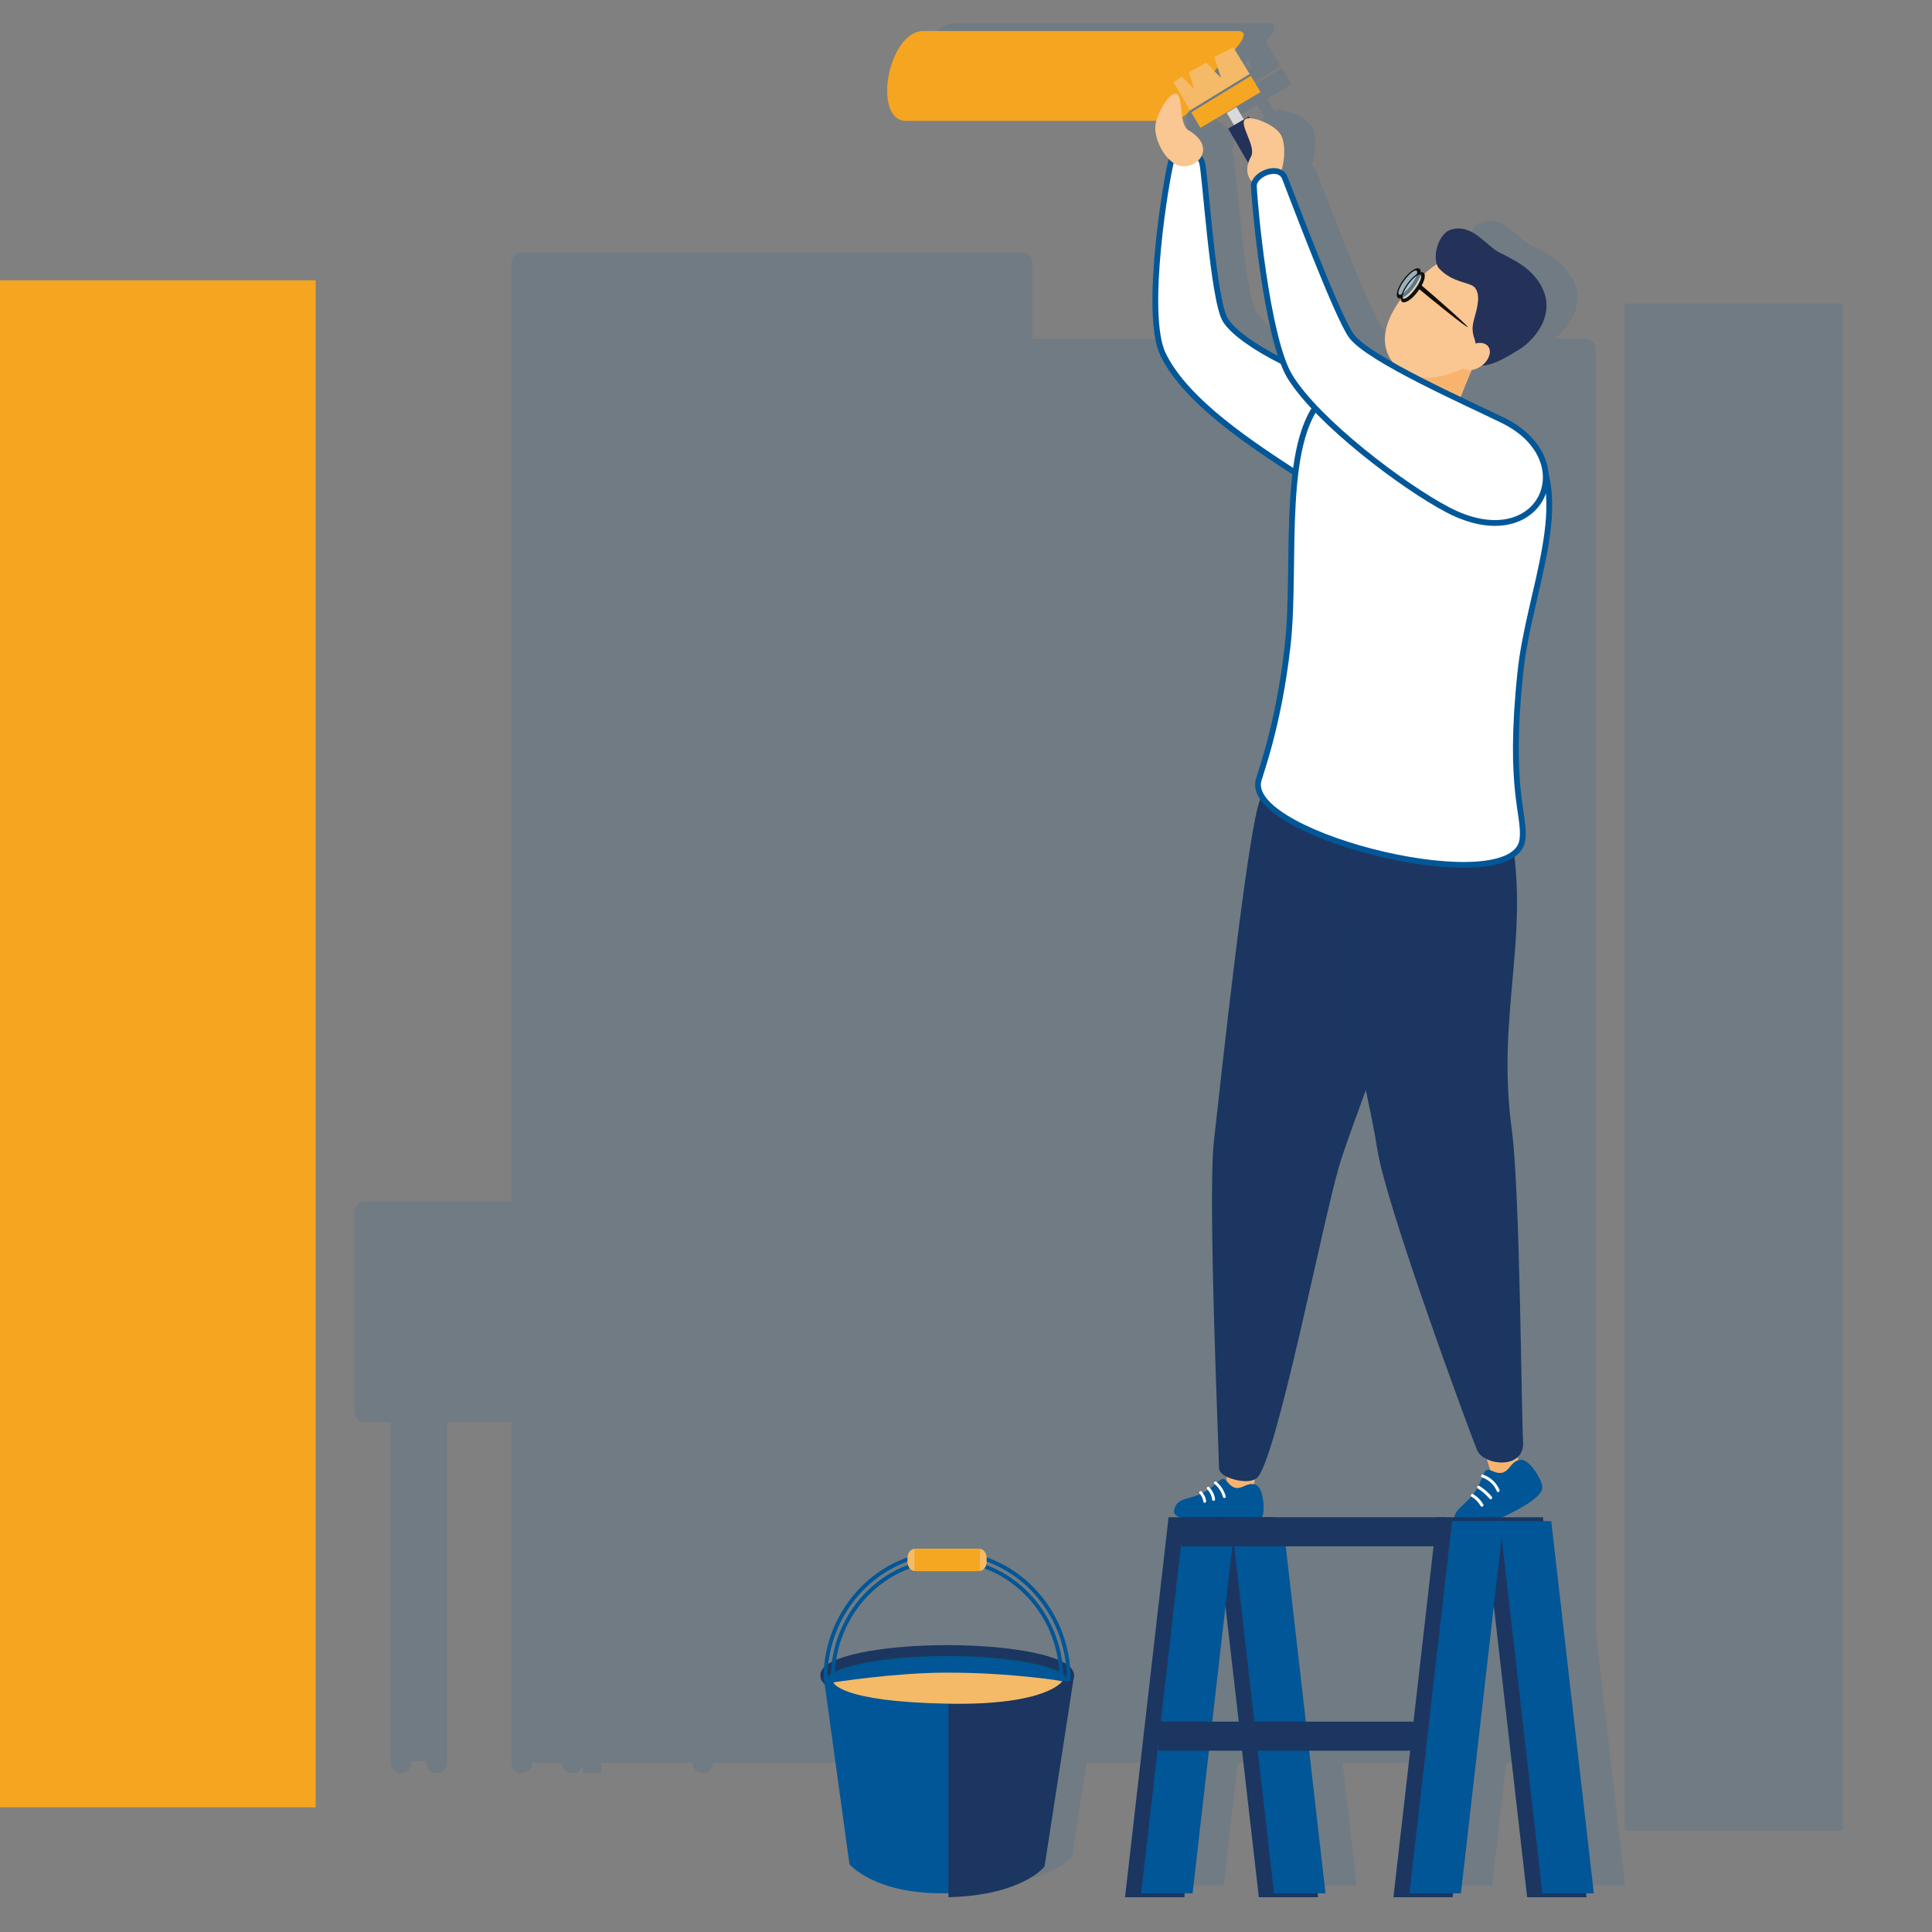 <?xml version="1.0" encoding="utf-8"?>
<!-- Generator: Adobe Illustrator 25.3.0, SVG Export Plug-In . SVG Version: 6.00 Build 0)  -->
<svg version="1.1" id="Livello_1" xmlns="http://www.w3.org/2000/svg" xmlns:xlink="http://www.w3.org/1999/xlink" x="0px" y="0px"
	 viewBox="0 0 250 250" style="enable-background:new 0 0 250 250;" xml:space="preserve">
<rect x="0" y="0" width="250" height="250" fill="#808080" stroke="none"/>
<style type="text/css">
	.st0{opacity:0.12;}
	.st1{fill:#005696;}
	.st2{fill:#F5A520;}
	.st3{fill:#D9D9D9;}
	.st4{fill:#24325A;}
	.st5{fill:#F4BA68;}
	.st6{fill:#F6A721;}
	.st7{fill:#FFFFFF;stroke:#025798;stroke-width:0.75;stroke-miterlimit:10;}
	.st8{fill:#FAC691;}
	.st9{fill:#F8B46F;}
	.st10{fill:#FFFFFF;}
	.st11{fill:#1D3661;stroke:#1A3661;stroke-miterlimit:10;}
	.st12{opacity:0.5;}
	.st13{fill:#B3DDF7;}
	.st14{fill:#12100B;}
	.st15{fill:#045852;}
	.st16{fill:none;stroke:#005696;stroke-width:0.5;stroke-miterlimit:10;}
	.st17{opacity:0.12;fill:#005696;}
</style>
<g>
	<g>
		<g class="st0">
			<g>
				<polygon class="st1" points="158.23,13.64 158.23,13.64 159.35,15.53 167.11,10.91 165.87,8.81 158.16,13.53 				"/>
				<path class="st1" d="M206.5,211.26V45.17c0-0.74-0.6-1.34-1.34-1.34h-4.01c1.72-1.32,4.56-4.72,1.85-8.52
					c-1.26-1.78-3-2.65-4.97-3.63c-1.74-0.86-3.46-3.77-6.24-2.98c-1.55,0.44-2.34,3.03-1.88,4.46c-0.43,0.3-0.99,0.72-1.59,1.25
					c-0.03-0.05-0.06-0.1-0.1-0.13c-0.09-0.07-0.22-0.08-0.37-0.05c0.01-0.21-0.04-0.38-0.15-0.46c-0.38-0.28-1.31,0.34-2.07,1.38
					c-0.77,1.04-1.09,2.11-0.71,2.39c0.09,0.07,0.22,0.08,0.37,0.05c0,0.04-0.01,0.08-0.01,0.11c-1.38,1.89-2.37,4.07-1.98,6.13
					h-2.95c-0.64-0.49-1.14-0.94-1.45-1.35c-1.85-2.44-8.11-19.2-8.64-20.49c-0.12-0.3-0.32-0.51-0.55-0.65
					c0.55-1.31,0.72-3.71,0.07-4.88c-0.64-1.16-2.87-2.16-4.04-2.18l-0.13-0.22l-0.69,0.4l-0.99-1.66l-1.26,0.75l0.98,1.65
					l-0.71,0.42l2.61,4.46c-0.34,1.16,0.05,2.15,0.78,2.63c-0.04,0.12-0.06,0.24-0.06,0.37c0.05,1.68,1.09,13.66,3.12,20.74h-2.88
					c-1.84-1.17-3.3-2.37-3.94-3.43c-1.6-2.61-2.62-19.04-3.01-20.37c-0.06-0.2-0.15-0.37-0.27-0.52c0.72-0.95,0.64-2.41-1.48-3.65
					c-0.49-0.29-0.69-0.97-0.82-1.73c0.42-0.23,0.74-0.53,1-0.88l0.02,0.03l7.7-4.71l-1.92-3.14C164.97,4.05,165.5,3,164.11,3
					c-2.38,0-40.58,0-40.58,0c-4.65,0-6.69,11.63-2.25,11.63c4.17,0,26.02,0,32.36,0c-0.1,0.37-0.15,0.72-0.14,1.03
					c0.06,1.46,0.87,3.19,2.05,4.19c-0.54,1.89-3.25,17.77-1.43,23.98h-20.53V34c0-0.74-0.6-1.34-1.34-1.34H67.52
					c-0.74,0-1.34,0.6-1.34,1.34v11.16c0,0,0,0,0,0c0,0,0,0,0,0v11.16c0,0,0,0,0,0c0,0,0,0,0,0V67.5c0,0,0,0,0,0c0,0,0,0,0,0v11.16
					c0,0,0,0,0,0c0,0,0,0,0,0v11.16c0,0,0,0,0,0c0,0,0,0,0,0V101c0,0,0,0,0,0s0,0,0,0v11.16c0,0,0,0,0,0c0,0,0,0,0,0v11.16
					c0,0,0,0,0,0s0,0,0,0v11.16c0,0,0,0,0,0c0,0,0,0,0,0v11.16c0,0,0,0,0,0c0,0,0,0,0,0v9.83H47.2c-0.74,0-1.34,0.6-1.34,1.34v25.86
					c0,0.74,0.6,1.34,1.34,1.34h3.38v44.09c0,0.74,0.6,1.34,1.34,1.34c0.74,0,1.34-0.6,1.34-1.34v-0.21h1.91v0.21
					c0,0.74,0.6,1.34,1.34,1.34c0.74,0,1.34-0.6,1.34-1.34v-44.09h8.33v44.09c0,0.74,0.6,1.34,1.34,1.34c0.74,0,1.34-0.6,1.34-1.34
					v0h3.86c0,0.74,0.6,1.34,1.34,1.34c0.74,0,1.34-0.6,1.34-1.34l0,0v1.34h2.41v-1.34h11.78c0,0.74,0.6,1.34,1.34,1.34
					c0.74,0,1.34-0.6,1.34-1.34l20.01,0l1.66,12.09c0,0,3.22,3.93,12.54,3.77c0.27,0,0.51-0.02,0.77-0.03v0.02
					c8.71-0.33,11.46-3.67,11.46-3.67l1.89-12.18h11.38l-1.82,15.86h1.52h5.14h1.52l1.82-15.86l5.39,0l1.82,15.86h1.52h5.14h1.52
					l-1.82-15.86h12.34v0c0,0.43,0.21,0.79,0.53,1.04l-1.7,14.83h1.52h5.14h1.52l1.82-15.86h5.39l1.82,15.86h1.52h5.14h1.52
					L206.5,211.26z M161.14,8.18c0.14-0.14,0.29-0.29,0.43-0.43l0.43,1.33L161.14,8.18z M187.92,34.77c0-0.05,0-0.09-0.01-0.13
					C187.92,34.68,187.93,34.72,187.92,34.77C187.92,34.77,187.92,34.77,187.92,34.77z M185.3,37.11c0.03-0.01,0.06-0.03,0.09-0.04
					c0,0,0,0,0,0C185.36,37.08,185.33,37.1,185.3,37.11z"/>
			</g>
		</g>
		<g>
			<g>
				<g>
					<path class="st2" d="M119.52,4.01c0,0,38.2,0,40.58,0c2.38,0-0.85,3.07-3.4,5.62s-1.53,6.01-6.07,6.01c-4.53,0-28.93,0-33.37,0
						C112.83,15.64,114.87,4.01,119.52,4.01z"/>
				</g>
			</g>
			<g>
				<g>
					<g>
						
							<rect x="159.09" y="14.05" transform="matrix(0.86 -0.511 0.511 0.86 14.739 83.817)" class="st3" width="1.47" height="2.1"/>
					</g>
					<g>
						<path class="st4" d="M164.65,20.3l-3.05-5.22l-2.68,1.56l3.05,5.22c0.58,0.99,1.65,1.44,2.38,1.01
							C165.1,22.44,165.23,21.28,164.65,20.3z M163,20.98c-0.32,0-0.58-0.25-0.58-0.57c0-0.32,0.25-0.58,0.57-0.58
							c0.32,0,0.58,0.25,0.58,0.57C163.57,20.71,163.32,20.97,163,20.98z"/>
					</g>
					<g>
						<g>
							<polygon class="st5" points="153.98,14.25 154,14.28 161.7,9.57 159.6,6.14 157.12,7.38 158,10.1 156.09,8.1 153.85,9.37 
								154.52,11.52 152.93,9.92 151.86,10.65 153.98,14.25 							"/>
						</g>
						<g>
							<polygon class="st6" points="161.86,9.82 154.15,14.54 154.22,14.65 154.22,14.65 155.34,16.54 163.11,11.92 							"/>
						</g>
					</g>
				</g>
			</g>
			<g>
				<path class="st7" d="M167.7,61.24c-5.42-3.55-14.21-9.19-17.2-15.38c-2.54-5.25,0.48-23.03,1.05-25.01
					c0.35-1.22,3.44-1.68,4,0.19c0.4,1.34,1.41,17.77,3.01,20.37c2.01,3.27,11.82,8.02,16.87,8.64
					C183.46,51.02,178.96,68.61,167.7,61.24z"/>
				<path class="st8" d="M151.97,21.17c-1.41-0.9-2.41-2.88-2.48-4.51c-0.06-1.63,1.71-4.61,2.62-4.53c1.11,0.1,0.34,3.94,1.69,4.73
					C157.98,19.32,154.23,22.63,151.97,21.17z"/>
			</g>
			<g>
				<path class="st9" d="M163.18,186.6c-0.22,1.8-1.05,6-1.11,6.77c-0.1,1.27-3.54,1.11-3.41-0.83c0.12-1.84,0.17-4.68,0.32-6.2
					C159.17,184.47,163.31,185.57,163.18,186.6z"/>
				<path class="st1" d="M162.61,192.19c0.88,0.46,1.18,3.58,0.62,4.25c-0.56,0.66-2.8,0.56-6.64,0.4
					c-1.83-0.08-4.85-0.23-4.67-1.32c0.35-2.13,2.41-1.15,4.82-3.03c1.24-0.97,1.45-1.54,2.09-0.73
					C160.32,193.66,161.18,191.44,162.61,192.19z"/>
				<path class="st10" d="M155.48,193c-0.16-0.17-0.42,0.09-0.26,0.26c0.28,0.3,0.44,0.67,0.5,1.07c0.03,0.23,0.39,0.14,0.36-0.1
					C156.01,193.77,155.81,193.35,155.48,193z"/>
				<path class="st10" d="M156.46,192.44c-0.17-0.17-0.42,0.09-0.26,0.26c0.37,0.38,0.59,0.85,0.67,1.38
					c0.03,0.23,0.39,0.14,0.36-0.1C157.15,193.39,156.88,192.86,156.46,192.44z"/>
				<path class="st10" d="M158.61,193.62c-0.21-0.74-0.62-1.38-1.21-1.88c-0.18-0.15-0.44,0.11-0.26,0.26
					c0.54,0.45,0.92,1.03,1.11,1.71C158.32,193.94,158.68,193.85,158.61,193.62z"/>
			</g>
			<g>
				<path class="st11" d="M184.88,104.69c1.53,12.38-10.01,38.79-12.14,46.27c-2.14,7.48-7.83,36.48-10.33,39.81
					c-0.71,0.94-4.17,0-4.17-0.83c0-1.76-1.47-34.92-0.67-42.13c0.8-7.21,4.41-40.86,6.02-44.33
					C165.19,100.01,184.48,101.46,184.88,104.69z"/>
			</g>
			<g>
				<g>
					<path class="st9" d="M195.34,183.13c0.45,1.9,1.18,6.43,1.41,7.22c0.38,1.31-3.14,2.43-3.74,0.44
						c-0.56-1.89-1.57-4.78-1.99-6.35C190.5,182.49,195.08,182.05,195.34,183.13z"/>
					<path class="st1" d="M196.89,188.9c1.07,0.01,2.88,2.85,2.67,3.75c-0.21,0.9-1.81,2.16-5.57,3.88
						c-1.78,0.82-5.33,1.88-5.69,0.76c-0.71-2.2,1.74-2.28,3.12-5.24c0.72-1.53,0.63-2.18,1.64-1.72
						C195.42,191.42,195.16,188.88,196.89,188.9z"/>
					<path class="st10" d="M191.94,194.67c-0.32-0.55-0.77-1.01-1.32-1.33c-0.22-0.13-0.42,0.21-0.2,0.34
						c0.49,0.29,0.89,0.69,1.17,1.19C191.72,195.09,192.06,194.89,191.94,194.67z"/>
					<path class="st10" d="M193.04,193.67c-0.46-0.55-1-1.01-1.61-1.39c-0.22-0.13-0.41,0.21-0.2,0.34
						c0.58,0.36,1.09,0.81,1.53,1.33C192.92,194.14,193.2,193.86,193.04,193.67z"/>
					<path class="st10" d="M194.03,192.78c-0.4-0.94-1.18-1.65-2.14-1.97c-0.24-0.08-0.34,0.3-0.1,0.38
						c0.88,0.29,1.55,0.94,1.91,1.79C193.79,193.22,194.13,193.01,194.03,192.78z"/>
				</g>
				<g>
					<path class="st11" d="M194.31,104.68c3.93,15.3-1.4,25.33,0.83,41.67c1.05,7.71,1.23,37.28,1.45,40.26
						c0.22,2.98-4.31,2.45-5,0.83c-0.69-1.61-11.88-31.83-12.91-39.01c-1.04-7.18-7.53-30.44-4.13-45.81
						C175.89,96.56,191.94,95.47,194.31,104.68z"/>
				</g>
			</g>
			<g>
				<path class="st9" d="M186.76,40.98c0,0-4.33,8.72-5.25,10.25c-1.43,2.35,5.84,4.45,7.21,0.9c2.55-6.64,5.05-11.42,5.05-11.42
					L186.76,40.98z"/>
				<path class="st8" d="M191.97,45.83c-2.04,2.19-9.04,5.22-11.97,0.75c-3.24-4.94,4.27-11.49,6.34-12.69
					c5.5-3.19,7.2,0.63,7.96,3.48C195.06,40.23,193.48,44.22,191.97,45.83z"/>
				<path class="st4" d="M199,36.31c-1.26-1.78-3-2.65-4.97-3.63c-1.74-0.86-3.46-3.77-6.24-2.98c-1.81,0.52-2.59,3.98-1.54,5.08
					c1.78,1.87,4.02,1.71,4.6,2.44c0.81,1.02,0.26,2.73-0.11,4.11c-0.25,0.95-0.27,1.6,0.06,2.52c0.28,0.79,0.16,1.43-0.16,2.17
					c-0.12,0.27-0.41,0.7-0.31,1.02c0.17,0.53,0.85,0.46,1.29,0.3c1.87-0.14,3.4-1.17,5.03-2.16
					C198.22,44.23,201.99,40.52,199,36.31z"/>
				
					<ellipse transform="matrix(0.8 -0.6 0.6 0.8 10.47 123.719)" class="st8" cx="190.84" cy="46.15" rx="2.17" ry="1.49"/>
			</g>
			<g>
				<path class="st7" d="M197,108.65c-1.04,8.02-35.52-0.38-34.18-7.5c0.18-0.95,2.62-7.07,3.81-17.69s-1.19-27.73,5.3-32.54
					c3.78-2.8,22.65,1.58,26.13,6.25c5.63,7.55-0.19,19.07-1.32,29.8C195.11,102.33,197.42,105.44,197,108.65z"/>
			</g>
			<g>
				<path class="st8" d="M165.31,23.03c0.83-0.89,1.24-4.14,0.45-5.55s-3.94-2.6-4.64-2.04c-0.85,0.67,1.51,3.51,0.75,4.85
					C160.27,23.11,163.05,25.44,165.31,23.03z"/>
				<path class="st7" d="M187.36,65.98c-5.74-3-16.87-11.4-20.45-17.26c-3.04-4.98-4.6-22.56-4.66-24.62c-0.05-1.59,3.27-2.91,4-1.1
					c0.53,1.29,6.79,18.05,8.64,20.49c2.32,3.06,15.03,8.66,19.6,10.91C205.05,59.58,199.29,72.22,187.36,65.98z"/>
			</g>
			<polygon class="st11" points="170,245 164.48,196.83 157.82,196.83 163.34,245 			"/>
			<polygon class="st1" points="171.52,245 166,196.83 159.34,196.83 164.86,245 			"/>
			<polygon class="st11" points="152.8,245 158.32,196.83 151.66,196.83 146.14,245 			"/>
			<polygon class="st1" points="154.32,245 159.84,196.83 153.18,196.83 147.66,245 			"/>
			<rect x="153.4" y="196.83" class="st11" width="33.27" height="2.76"/>
			<rect x="150.37" y="223.28" class="st11" width="33.27" height="2.76"/>
			<polygon class="st11" points="204.73,245 199.21,196.83 192.55,196.83 198.06,245 			"/>
			<polygon class="st1" points="206.24,245 200.73,196.83 194.07,196.83 199.58,245 			"/>
			<polygon class="st11" points="187.53,245 193.04,196.83 186.38,196.83 180.87,245 			"/>
			<polygon class="st1" points="189.04,245 194.56,196.83 187.9,196.83 182.38,245 			"/>
			<g>
				<g>
					<g class="st12">
						<g>
							<path class="st13" d="M181.74,36.25c-0.63,0.85-0.95,1.69-0.71,1.86c0.24,0.18,0.94-0.37,1.57-1.22
								c0.63-0.85,0.95-1.69,0.71-1.86C183.07,34.85,182.37,35.4,181.74,36.25z"/>
						</g>
					</g>
					<g>
						<g>
							<path class="st14" d="M181.61,36.16c-0.77,1.04-1.09,2.11-0.71,2.39c0.38,0.28,1.31-0.34,2.07-1.38
								c0.77-1.04,1.09-2.11,0.71-2.39C183.31,34.5,182.38,35.12,181.61,36.16z M181.74,36.25c0.63-0.85,1.33-1.4,1.57-1.22
								c0.24,0.18-0.08,1.01-0.71,1.86c-0.63,0.85-1.33,1.4-1.57,1.22C180.79,37.93,181.11,37.1,181.74,36.25z"/>
						</g>
					</g>
				</g>
				<g>
					<g>
						<path class="st14" d="M183.54,37.33c1.72,1.44,6.27,5.11,6.37,4.99c0.1-0.12-4.29-3.98-6.01-5.43
							C183.84,36.97,183.62,37.21,183.54,37.33z"/>
					</g>
				</g>
				<g>
					<g class="st12">
						<g>
							<path class="st13" d="M182.26,36.76c-0.63,0.85-0.95,1.69-0.71,1.86c0.24,0.18,0.94-0.37,1.57-1.22
								c0.63-0.85,0.95-1.69,0.71-1.86C183.6,35.36,182.89,35.91,182.26,36.76z"/>
						</g>
					</g>
					<g>
						<g>
							<path class="st14" d="M182.14,36.67c-0.77,1.04-1.09,2.11-0.71,2.39c0.38,0.28,1.31-0.34,2.07-1.38
								c0.77-1.04,1.09-2.11,0.71-2.39C183.84,35.01,182.91,35.63,182.14,36.67z M182.26,36.76c0.63-0.85,1.33-1.4,1.57-1.22
								c0.24,0.18-0.08,1.01-0.71,1.86c-0.63,0.85-1.33,1.4-1.57,1.22C181.32,38.44,181.63,37.61,182.26,36.76z"/>
						</g>
					</g>
				</g>
			</g>
			<g>
				<g>
					<ellipse class="st11" cx="122.57" cy="216.8" rx="15.92" ry="3.42"/>
				</g>
				<g>
					<ellipse class="st15" cx="122.57" cy="217.7" rx="15.92" ry="3.42"/>
				</g>
				<g>
					<ellipse class="st1" cx="122.57" cy="217.7" rx="15.78" ry="3.39"/>
				</g>
				<g>
					<path class="st1" d="M106.58,216.93l3.34,24.29c0,0,3.22,3.93,12.54,3.77s12.23-3.69,12.23-3.69l3.77-24.37
						c0,0-2.75,3.54-16.35,3.54S106.58,216.93,106.58,216.93z"/>
				</g>
				<g>
					<path class="st11" d="M123.23,220.47v24.51c8.71-0.33,11.46-3.67,11.46-3.67l3.77-24.37
						C138.46,216.94,135.86,220.28,123.23,220.47z"/>
				</g>
				<g>
					<path class="st5" d="M107.84,217.7c0,0,7.85-1.24,14.43-1.26c8.59-0.03,15.2,1.1,15.2,1.1s-1.93,3.14-14.69,2.92
						C108.52,220.22,107.84,217.7,107.84,217.7z"/>
				</g>
				<g>
					<g>
						<path class="st16" d="M138.29,217.26h-0.94c0-8.5-6.64-15.42-14.8-15.42c-8.16,0-14.8,6.92-14.8,15.42h-0.94
							c0-9.02,7.06-16.36,15.74-16.36S138.29,208.24,138.29,217.26z"/>
					</g>
				</g>
				<g>
					<path class="st6" d="M126.48,203.31h-7.86c-0.64,0-1.17-0.53-1.17-1.17v-0.58c0-0.64,0.53-1.17,1.17-1.17h7.86
						c0.64,0,1.17,0.53,1.17,1.17v0.58C127.65,202.78,127.13,203.31,126.48,203.31z"/>
				</g>
				<g>
					<g>
						<path class="st5" d="M118.33,200.4c-0.5,0.07-0.88,0.54-0.88,1.12v0.66c0,0.58,0.39,1.05,0.88,1.12V200.4z"/>
					</g>
					<g>
						<path class="st5" d="M126.82,200.41v2.88c0.47-0.09,0.83-0.56,0.83-1.11v-0.66C127.65,200.96,127.29,200.5,126.82,200.41z"/>
					</g>
				</g>
			</g>
		</g>
	</g>
	<rect x="210.22" y="39.29" class="st17" width="28.23" height="197.6"/>
	<rect y="36.27" class="st2" width="40.85" height="197.6"/>
</g>
</svg>
